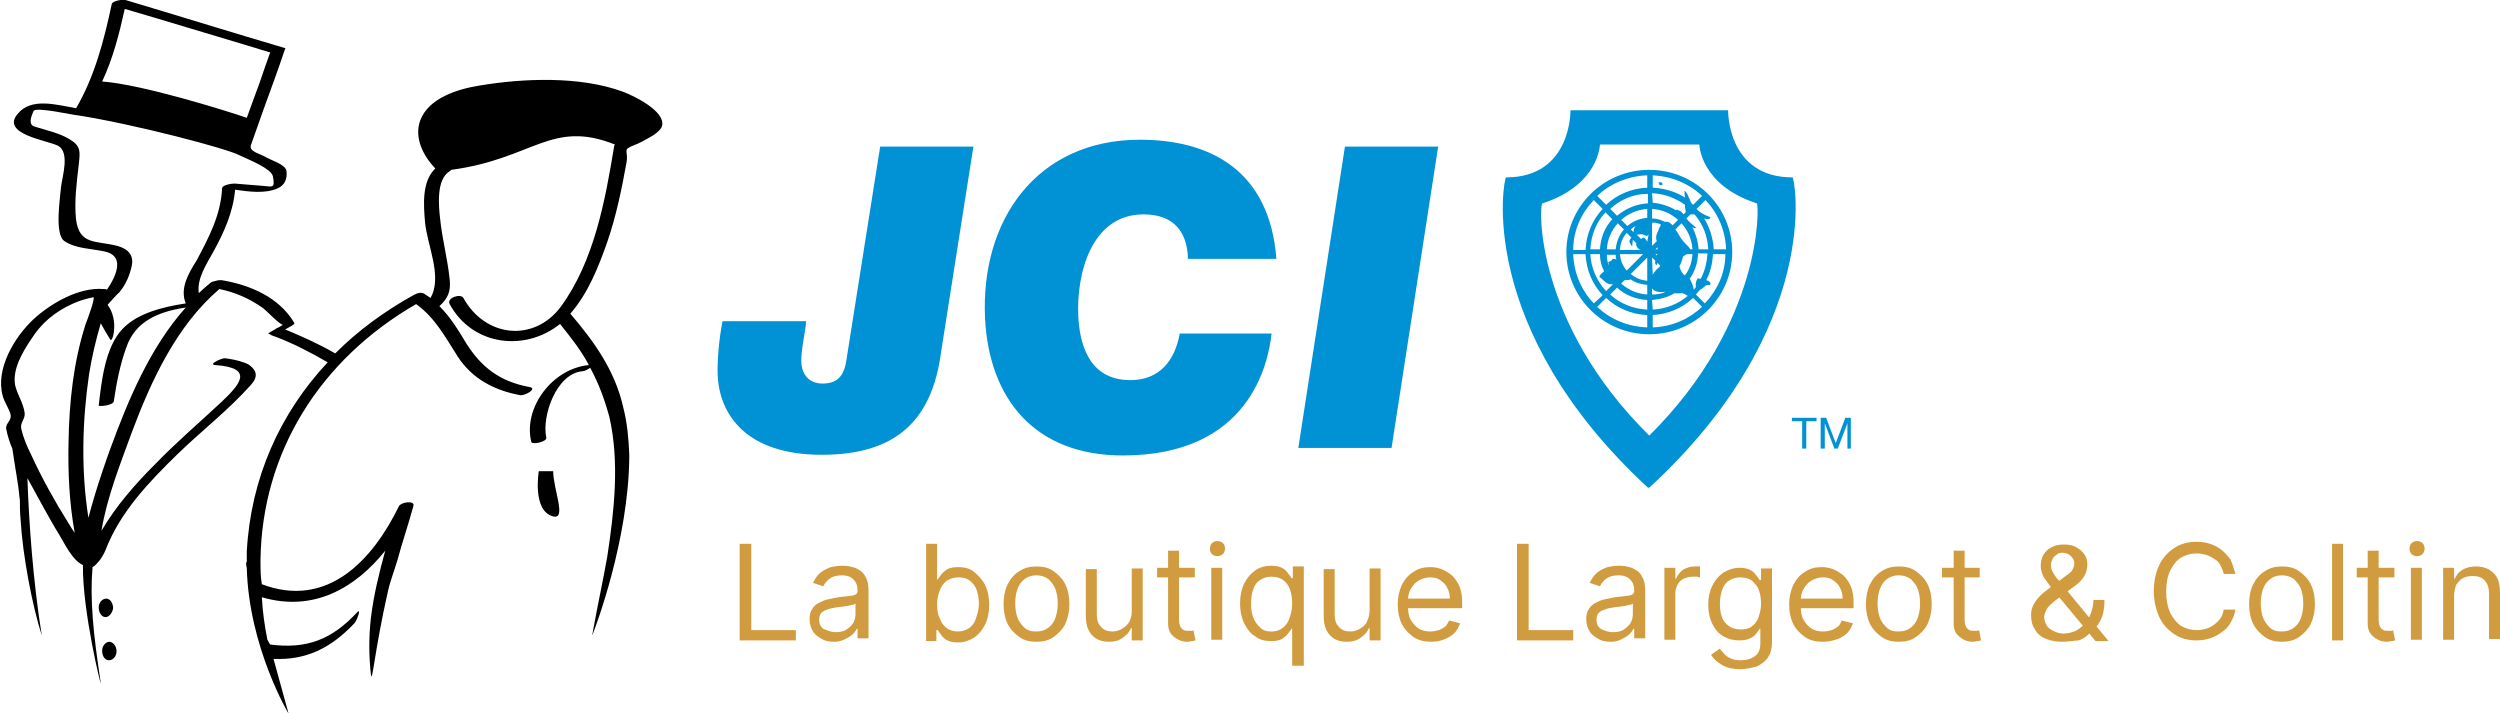 <svg width="277" height="79" viewBox="0 0 277 79" fill="none" xmlns="http://www.w3.org/2000/svg">
<g clip-path="url(#clip0_509_202)">
<path d="M205.072 49.631V46.292H204.465L203.401 49.1L202.338 46.292H201.73V49.707H202.186V46.899L203.25 49.707H203.629L204.693 46.899V49.707H205.072V49.631ZM200.135 46.672H201.275V46.292H198.54V46.672H199.68V49.707H200.135V46.672ZM198.616 19.655C191.325 19.655 191.477 12.218 191.477 12.218H182.818H182.666H174.008C174.008 12.218 174.16 19.655 166.868 19.655C166.64 19.655 163.298 36.199 182.59 54.033H182.742C202.11 36.199 198.844 19.655 198.616 19.655ZM182.742 48.265C169.982 35.668 170.514 22.691 170.894 22.539C177.198 20.49 177.274 16.012 177.274 16.012H182.742H182.818H188.287C188.287 16.012 188.363 20.49 194.667 22.539C194.895 22.691 195.426 35.668 182.742 48.265ZM182.742 37.034C187.831 37.034 191.933 32.936 191.933 27.927C191.933 22.918 187.831 18.82 182.742 18.82C177.653 18.82 173.552 22.918 173.552 27.927C173.552 32.936 177.653 37.034 182.742 37.034ZM191.249 27.623H189.882C189.806 26.333 189.426 25.195 188.819 24.208C189.122 24.284 189.502 24.36 189.502 24.057C189.046 23.905 188.591 23.677 188.211 23.374C188.135 23.298 188.059 23.222 187.983 23.146L188.97 22.16C190.338 23.601 191.173 25.498 191.249 27.623ZM187.907 31.797C187.831 31.873 187.755 32.025 187.679 32.101C187.603 31.721 187.451 31.266 187.299 31.038C187.299 30.962 187.223 30.962 187.223 30.887C187.755 30.128 188.135 29.141 188.135 28.079H189.198C189.122 29.065 188.894 30.052 188.439 30.887C188.287 30.887 188.211 30.887 188.135 30.811C187.907 31.114 187.831 31.494 187.907 31.797ZM186.692 30.507C186.54 30.431 186.464 30.355 186.388 30.204C186.236 30.052 186.16 29.748 186.084 29.521C186.236 29.217 186.388 28.838 186.464 28.458C186.616 28.306 186.768 28.23 186.92 28.155H187.527C187.451 29.065 187.224 29.824 186.692 30.507ZM185.628 25.423L186.312 24.74C186.996 25.498 187.451 26.485 187.527 27.623H187.299C186.996 27.168 186.616 26.94 186.312 26.485C186.084 26.181 185.932 25.802 185.628 25.423ZM186.844 24.208L187.299 23.753C187.375 23.753 187.451 23.753 187.527 23.753C187.603 23.753 187.679 23.753 187.755 23.753C188.667 24.816 189.198 26.106 189.274 27.623H188.211C188.135 26.713 187.907 25.954 187.527 25.195C187.679 25.271 187.831 25.271 187.983 25.271C187.527 24.891 187.148 24.588 186.844 24.208ZM188.894 33.619L187.907 32.632C188.059 32.48 188.211 32.253 188.363 32.101C188.515 32.101 188.591 31.949 188.819 31.797C189.046 31.57 189.122 31.57 189.502 31.57C189.578 31.266 189.35 31.114 189.046 31.038C189.502 30.204 189.73 29.217 189.806 28.155H191.173C191.173 30.279 190.262 32.177 188.894 33.619ZM183.046 34.909C184.793 34.833 186.388 34.15 187.603 33.011L188.591 33.998C187.148 35.364 185.249 36.199 183.122 36.275V34.909H183.046ZM183.046 33.239C183.958 33.163 184.793 32.936 185.553 32.48C185.78 32.556 186.008 32.48 186.312 32.48C186.54 32.48 186.768 32.632 186.996 32.784C185.932 33.694 184.565 34.226 183.122 34.302L183.046 33.239ZM183.046 31.949C183.35 32.404 184.033 32.404 184.565 32.328C184.109 32.556 183.578 32.632 183.046 32.632V31.949ZM183.046 28.534L183.426 28.913C183.35 29.065 183.35 29.293 183.578 29.369C183.578 29.217 183.654 29.141 183.654 29.141L183.958 29.445C183.882 29.521 183.882 29.521 183.882 29.596L184.109 29.521C183.806 29.521 183.426 29.976 183.274 30.204C183.198 30.279 183.198 30.355 183.122 30.431L183.046 28.534ZM183.73 28.155C183.654 28.155 183.578 28.23 183.578 28.306L183.426 28.155H183.73ZM183.426 27.623L183.654 27.396C183.654 27.472 183.654 27.547 183.654 27.623H183.426ZM183.046 24.816C183.046 24.74 183.122 24.664 183.122 24.664C183.426 24.664 183.806 24.74 184.033 24.891C183.958 25.043 183.882 25.195 183.806 25.347C183.73 25.65 183.502 25.954 183.502 26.257C183.502 26.485 183.502 26.561 183.578 26.713L183.046 27.244V24.816ZM183.046 23.146C184.185 23.222 185.173 23.677 185.932 24.36L185.325 24.967C185.249 24.891 185.249 24.891 185.173 24.816C184.945 24.588 184.641 24.512 184.489 24.588C184.033 24.36 183.578 24.208 183.046 24.208V23.146ZM183.046 21.401C184.413 21.477 185.628 21.932 186.692 22.691C186.692 22.918 186.692 23.07 186.768 23.298C186.768 23.45 186.768 23.45 186.768 23.525L186.54 23.753C186.388 23.601 186.312 23.45 186.16 23.374C185.932 23.298 185.704 23.146 185.704 23.298C184.945 22.842 184.033 22.539 183.122 22.463L183.046 21.401ZM183.046 19.427C185.173 19.503 187.148 20.338 188.591 21.704L187.603 22.691C187.527 22.615 187.451 22.539 187.375 22.463C187.148 21.932 186.844 21.097 186.616 21.173C186.692 21.325 186.616 21.552 186.692 21.78C186.692 21.856 186.692 21.856 186.768 21.932C185.704 21.249 184.489 20.869 183.122 20.794V19.427H183.046ZM176.59 22.16L177.577 23.146C176.438 24.36 175.755 25.954 175.679 27.699H174.312C174.312 25.498 175.223 23.601 176.59 22.16ZM179.476 27.623C179.552 26.94 179.78 26.333 180.236 25.802L180.768 26.333C180.768 26.333 180.692 26.333 180.692 26.409C180.388 26.789 180.616 26.94 180.843 27.32C180.843 27.092 180.919 26.789 180.919 26.561L181.299 26.94C181.223 27.244 181.451 27.547 181.755 27.699H179.476V27.623ZM182.059 28.155L180.236 29.976C179.78 29.445 179.552 28.838 179.476 28.155H182.059ZM180.995 25.726L180.692 25.423C180.843 25.271 181.071 25.119 181.223 25.043C181.071 25.271 180.995 25.498 180.995 25.726ZM179.021 27.623H178.033C178.109 26.485 178.565 25.498 179.248 24.74L179.932 25.423C179.4 26.03 179.097 26.789 179.021 27.623ZM179.097 28.762C178.945 28.686 178.793 28.686 178.641 28.686C178.641 28.913 178.413 28.913 178.185 29.065C178.261 29.217 178.261 29.369 178.261 29.445C178.109 29.065 178.033 28.61 178.033 28.23H179.021C179.021 28.382 179.021 28.534 179.097 28.762ZM178.717 31.494L177.957 32.253C176.97 31.19 176.286 29.748 176.21 28.155H177.274C177.274 28.838 177.426 29.445 177.729 30.052C177.502 30.279 177.274 30.431 177.198 30.659C177.805 31.114 177.957 31.57 178.717 31.494ZM176.21 27.623C176.286 26.03 176.894 24.588 177.881 23.525L178.641 24.284C177.805 25.195 177.35 26.333 177.274 27.623H176.21ZM182.514 20.794C180.768 20.869 179.172 21.552 177.957 22.691L176.97 21.704C178.413 20.338 180.388 19.503 182.514 19.427V20.794ZM182.514 22.539C181.223 22.615 180.084 23.146 179.172 23.905L178.413 23.146C179.476 22.16 180.919 21.477 182.59 21.477V22.539H182.514ZM182.514 24.133C181.679 24.208 180.919 24.512 180.312 25.043L179.628 24.36C180.388 23.677 181.451 23.222 182.514 23.146V24.133ZM182.514 26.789C182.438 26.713 182.438 26.637 182.438 26.637C182.135 26.181 182.059 26.333 181.831 26.485L181.375 26.03C181.527 25.954 181.755 25.954 181.907 25.954C182.363 26.03 182.438 26.333 182.666 25.954L182.514 26.789ZM182.514 31.114C181.831 31.038 181.223 30.811 180.692 30.355L182.514 28.534V31.114ZM182.514 32.632C181.375 32.556 180.388 32.101 179.628 31.418L180.008 31.038C180.236 31.038 180.464 31.038 180.692 30.962C181.223 31.342 181.831 31.494 182.514 31.57V32.632ZM182.514 34.302C180.919 34.226 179.476 33.619 178.413 32.632L179.172 31.873C180.084 32.708 181.223 33.163 182.514 33.239V34.302ZM176.97 33.998L177.957 33.011C179.172 34.15 180.768 34.833 182.514 34.909V36.275C180.312 36.199 178.413 35.364 176.97 33.998ZM176.59 33.619C175.223 32.177 174.387 30.279 174.312 28.155H175.679C175.755 29.9 176.438 31.494 177.577 32.708L176.59 33.619ZM184.185 20.49C184.261 20.186 183.958 20.11 183.73 20.262L183.806 20.338L183.882 20.262C183.73 20.49 183.958 20.566 184.185 20.49ZM186.084 23.374C186.16 23.374 186.16 23.374 186.236 23.374H186.084ZM188.059 30.811C188.059 30.811 188.135 30.811 188.135 30.887L188.211 30.811H188.059ZM154.184 49.631L159.349 16.24H149.019L143.854 49.631H154.184ZM131.626 28.686H141.424C140.664 18.669 133.829 15.481 126.309 15.481C114.84 15.481 108.612 24.436 109.144 35.288C109.6 44.243 114.689 50.466 124.41 50.466C138.386 50.466 140.512 40.373 140.892 36.958H130.715C130.183 39.917 128.512 42.118 125.246 42.118C120.461 42.118 119.625 37.792 119.474 35.06C119.246 30.355 120.917 23.753 126.689 23.753C129.955 23.753 131.55 25.574 131.626 28.686ZM104.283 38.931L107.853 16.24H97.523L93.802 39.766C93.574 41.435 92.966 42.498 91.143 42.498C89.7 42.498 88.865 41.587 88.789 40.145C88.713 38.931 89.244 36.806 89.32 35.592H80.054C79.674 37.489 79.446 40.069 79.522 41.663C79.75 45.837 82.561 50.39 91.067 50.39C99.27 50.39 103.296 46.596 104.283 38.931Z" fill="#0092D4"/>
<path d="M59.699 52.211C59.699 52.211 58.939 56.613 61.294 57.22C62.813 57.599 61.294 54.184 61.294 52.211H59.699Z" fill="black"/>
<path d="M12.532 67.389C12.532 66.858 12.228 66.327 11.773 66.327C11.317 66.327 10.937 66.782 10.937 67.313C10.937 67.844 11.241 68.376 11.697 68.376C12.076 68.376 12.456 67.92 12.532 67.389Z" fill="black"/>
<path d="M12.152 71.108C11.697 71.108 11.317 71.563 11.317 72.094C11.317 72.701 11.621 73.157 12.076 73.157C12.532 73.157 12.912 72.701 12.912 72.17C12.912 71.639 12.608 71.183 12.152 71.108Z" fill="black"/>
<path d="M69.041 10.169C64.332 8.424 58.028 8.651 53.091 9.486C50.736 9.866 47.471 10.852 46.559 13.356C45.875 15.254 46.863 17.227 48.23 18.669C46.711 20.11 46.939 22.767 47.091 24.588C47.319 27.168 49.066 30.659 47.698 33.011C47.471 32.86 47.243 32.708 47.015 32.556C46.711 32.328 46.179 32.48 45.8 32.708C42.533 34.529 39.647 36.654 37.141 39.158C35.318 38.096 33.419 37.261 31.596 36.502C31.824 36.351 32.052 36.275 32.28 36.123C32.356 36.047 32.736 35.895 32.584 35.743C30.913 32.936 27.723 31.57 24.533 31.038C24.381 31.038 24.153 31.038 23.925 31.114C23.697 31.19 23.469 31.19 23.317 31.342C22.862 31.721 22.406 32.101 22.026 32.48C21.798 30.887 22.862 29.293 23.621 27.927C24.837 25.726 25.824 23.525 26.052 21.021C27.647 21.249 29.394 21.477 30.761 20.869C31.596 20.49 31.824 19.807 31.748 18.972C31.672 18.213 30.001 17.758 29.394 17.378C28.71 16.999 27.571 16.771 27.799 16.088C28.254 14.798 28.71 13.508 29.166 12.218C30.001 9.941 30.837 7.665 31.596 5.388C31.672 5.312 31.596 5.312 31.52 5.312C25.596 3.567 19.748 1.745 13.899 -9.79006e-06C13.595 -0.076 12.456 0.076 12.38 0.455C11.545 4.402 10.481 8.5 8.431 11.99C6.228 11.611 3.494 10.776 1.975 12.598C-6.34193e-05 14.874 5.317 15.557 6.456 16.164C7.747 16.923 6.912 19.503 6.76 20.718C6.684 21.856 6 25.954 7.139 26.713C8.355 27.547 10.102 27.547 11.545 27.851C13.823 28.306 12.988 30.431 11.849 32.101C11.773 32.025 11.621 32.025 11.469 32.025C8.735 31.797 5.62 33.619 3.722 35.364C1.595 37.337 -0.532 40.904 0.304 43.864C0.456 44.471 0.835 45.002 1.063 45.609C1.519 46.596 0.608 46.747 0.684 47.506C0.835 48.265 1.063 49.024 1.367 49.707C1.747 52.287 2.051 53.805 2.127 54.791C2.127 55.019 2.203 55.247 2.203 55.399C2.203 56.082 2.203 56.765 2.279 57.523C2.506 61.546 3.57 67.085 4.633 70.425C3.646 64.353 3.19 57.599 3.038 52.97C3.874 54.488 5.62 57.751 6.532 59.193C7.064 60.028 7.975 62.077 9.19 62.608C9.114 67.617 11.241 76.344 11.165 75.661C10.329 70.197 9.95 66.403 10.254 62.836C10.557 62.684 10.785 62.38 10.785 62.38C11.165 62.001 11.469 61.47 11.697 60.938C13.292 56.765 16.482 53.425 19.672 50.314C22.33 47.734 25.292 45.457 27.799 42.649C28.634 41.739 28.406 41.056 27.723 40.525C27.571 40.373 27.343 40.297 27.191 40.221C27.115 40.221 27.039 40.145 26.963 40.145C26.356 39.917 25.52 39.766 24.913 39.69C24.533 39.69 23.014 40.373 23.849 40.449C28.33 40.752 26.431 42.725 24.609 44.471C22.178 46.747 19.596 48.948 17.241 51.377C14.963 53.653 12.836 56.082 11.241 58.814C11.849 55.095 13.368 51.301 14.583 47.962C16.71 42.27 19.52 36.123 24.305 32.025C26.128 32.404 27.647 33.087 29.166 34.15C29.47 34.377 31.141 36.123 31.369 35.971C31.141 36.123 30.913 36.275 30.685 36.351C30.381 36.578 30.001 36.73 29.698 36.958L29.925 37.034L30.001 37.109C30.153 37.185 30.381 37.261 30.609 37.337C32.584 38.096 34.483 39.083 36.305 40.145C30.989 45.837 27.799 52.97 27.343 61.09C27.343 61.546 27.343 61.925 27.343 62.38L27.267 62.229C27.267 62.456 27.267 62.684 27.343 62.912C27.571 71.715 31.976 79.076 31.976 79.076L30.305 73.005C33.875 73.157 36.609 71.867 39.268 69.059C39.495 68.831 40.103 67.313 39.571 67.844C36.761 70.88 33.951 71.942 29.925 71.411L29.622 70.88C29.318 69.286 29.09 67.769 29.014 66.175C34.71 67.844 39.343 65.188 42.685 61.014C42.002 63.519 41.394 65.947 41.09 68.527C40.863 70.576 40.863 72.625 41.09 74.674C41.242 76.04 41.47 72.17 42.989 65.492C43.217 64.429 43.749 63.063 44.053 62.001C44.584 60.028 45.268 58.055 45.8 56.082C46.027 55.399 44.432 55.626 44.205 56.082C41.242 62.153 36.229 67.465 29.014 64.733C28.862 63.898 28.862 62.987 28.862 62.077C29.014 50.087 35.47 39.842 46.103 33.694C48.23 35.212 49.369 37.413 50.736 39.538C52.331 41.966 54.762 43.257 57.648 43.788C58.18 43.864 59.623 43.029 58.636 42.877C55.37 42.27 53.319 40.676 51.648 38.02C50.736 36.502 49.901 35.136 48.686 33.922C49.597 33.087 49.977 32.328 49.825 30.962C49.597 28.686 48.989 26.485 48.762 24.208C48.61 22.843 48.306 19.883 49.825 18.972C49.901 18.972 49.901 18.896 49.977 18.82C59.091 17.606 61.066 13.205 68.13 16.012C68.13 16.088 68.054 16.088 68.054 16.164C67.066 22.16 65.851 28.913 62.129 33.998C59.167 37.944 53.775 37.413 51.344 33.011C51.04 32.48 49.445 33.011 49.825 33.694C52.331 38.324 58.18 39.007 62.053 35.895C63.269 37.413 64.408 38.855 65.243 40.449C61.218 40.828 57.952 45.154 58.863 48.948C58.939 49.328 60.61 48.948 60.534 48.493C60.003 46.216 61.598 41.359 64.56 41.132C64.788 41.132 65.168 40.904 65.395 40.752C66.307 42.422 66.99 44.243 67.522 46.216C68.661 51.225 68.054 56.613 67.294 61.621C66.914 63.822 66.155 67.389 65.775 69.514L65.623 70.349C65.623 70.349 65.699 70.273 65.699 70.197C66.003 69.438 69.649 59.8 69.725 50.618C69.725 50.466 69.725 50.314 69.725 50.238V50.39C69.649 48.569 69.497 46.823 69.041 45.078C68.13 41.056 65.851 37.868 63.193 34.757C65.168 32.48 66.307 29.596 67.294 26.789C68.281 23.905 68.889 20.945 69.421 17.986C69.649 16.62 68.889 16.62 70.256 16.088C70.864 15.861 71.396 15.557 71.927 15.254C72.383 15.026 73.294 14.419 73.37 13.888C73.674 12.294 70.256 10.624 69.041 10.169ZM13.823 0.987C18.76 2.428 23.697 3.946 28.558 5.388C28.938 5.54 29.394 5.616 29.773 5.768C29.849 5.768 29.925 5.768 29.925 5.843C29.546 6.906 29.166 7.968 28.786 9.107C28.33 10.397 27.799 11.763 27.343 13.053C24.913 12.218 15.646 9.334 11.317 9.031C12.532 6.451 13.216 3.719 13.823 0.987ZM8.279 59.041C8.051 58.738 7.823 58.358 7.595 57.979C6.076 55.55 4.633 52.97 3.418 50.314C2.962 49.404 2.582 48.493 2.354 47.506C2.203 46.823 2.81 46.444 2.734 45.761C2.582 44.623 1.899 43.712 1.671 42.649C1.367 40.904 2.506 39.007 3.418 37.641C4.557 35.819 6.076 34.529 8.127 33.619C8.81 33.315 9.57 33.087 10.329 32.936C10.633 32.86 9.646 35.516 9.494 35.895C8.127 40.145 7.671 44.547 7.595 48.948C7.519 52.287 7.671 55.702 8.279 59.041ZM20.583 33.619C18.077 33.998 15.267 34.681 13.595 36.426C11.621 38.475 11.241 42.346 10.937 44.926C10.937 45.078 12.532 44.926 12.608 44.471C12.912 42.422 13.292 40.449 13.975 38.551C14.963 35.592 17.545 34.529 20.583 34.074C16.634 38.475 14.203 44.319 12.228 49.707C12.001 50.314 10.633 54.108 9.798 57.372C8.962 52.135 9.114 46.596 9.874 41.435C10.178 39.538 10.633 37.641 11.165 35.819C11.545 36.502 11.925 37.185 12.228 37.641C12.456 38.02 13.216 35.516 11.925 33.77C11.925 33.77 13.064 32.48 13.216 32.404C13.899 31.57 14.355 30.583 14.583 29.521C14.887 28.23 14.127 27.547 12.988 27.244C10.633 26.637 8.81 27.168 8.431 24.36C8.203 22.311 8.507 20.186 8.735 18.137C8.886 16.771 8.962 16.164 7.671 15.405C6.532 14.722 5.089 14.419 3.874 14.039C3.038 13.812 3.494 12.825 3.722 12.294C3.949 11.839 7.823 12.673 8.355 12.749H8.431C14.811 13.736 25.216 16.468 26.583 17.227C27.723 17.758 30.001 18.669 30.229 19.503C30.533 21.021 30.153 20.642 28.786 20.566C27.875 20.49 26.963 20.414 25.976 20.338C25.672 20.338 24.609 20.49 24.609 20.869C24.457 23.829 23.166 26.257 21.798 28.838C20.887 30.279 19.9 31.949 20.583 33.619Z" fill="black"/>
<path d="M81.953 70.956V60.255H83.244V69.817H88.181V70.956H81.953ZM92.435 71.108C91.903 71.108 91.447 71.032 91.067 70.804C90.688 70.576 90.308 70.349 90.08 69.969C89.852 69.59 89.7 69.135 89.7 68.603C89.7 68.148 89.776 67.769 90.004 67.465C90.156 67.161 90.46 66.934 90.764 66.782C91.067 66.63 91.371 66.478 91.751 66.403C92.131 66.327 92.511 66.251 92.89 66.175C93.346 66.099 93.802 66.099 94.106 66.023C94.409 66.023 94.637 65.947 94.789 65.871C94.941 65.795 95.017 65.644 95.017 65.492V65.416C95.017 64.885 94.865 64.505 94.561 64.202C94.257 63.898 93.878 63.746 93.27 63.746C92.662 63.746 92.207 63.898 91.903 64.126C91.599 64.353 91.371 64.657 91.219 64.961L90.08 64.581C90.308 64.126 90.536 63.746 90.916 63.443C91.295 63.139 91.675 62.987 92.055 62.836C92.435 62.76 92.89 62.684 93.27 62.684C93.498 62.684 93.802 62.684 94.181 62.76C94.485 62.836 94.865 62.912 95.169 63.139C95.473 63.291 95.776 63.595 95.928 63.974C96.156 64.353 96.232 64.885 96.232 65.492V70.728H95.017V69.666H94.941C94.865 69.817 94.713 70.045 94.561 70.197C94.333 70.425 94.106 70.576 93.802 70.728C93.27 71.032 92.89 71.108 92.435 71.108ZM92.587 70.045C93.042 70.045 93.498 69.969 93.802 69.742C94.106 69.514 94.409 69.286 94.561 68.983C94.713 68.679 94.789 68.376 94.789 67.996V66.858C94.713 66.934 94.637 67.01 94.409 67.01C94.257 67.085 94.03 67.085 93.802 67.161C93.574 67.161 93.346 67.237 93.118 67.237C92.89 67.237 92.738 67.313 92.587 67.313C92.283 67.389 91.979 67.389 91.675 67.541C91.371 67.617 91.143 67.769 90.992 67.92C90.84 68.072 90.764 68.376 90.764 68.679C90.764 69.135 90.916 69.438 91.219 69.666C91.751 69.893 92.131 70.045 92.587 70.045ZM102.612 70.956V60.255H103.828V64.202H103.903C103.979 64.05 104.131 63.898 104.283 63.67C104.435 63.443 104.663 63.291 104.967 63.063C105.271 62.912 105.65 62.836 106.182 62.836C106.866 62.836 107.473 62.987 107.929 63.367C108.385 63.746 108.84 64.202 109.144 64.809C109.448 65.416 109.6 66.175 109.6 67.01C109.6 67.844 109.448 68.603 109.144 69.21C108.84 69.817 108.461 70.273 107.929 70.652C107.397 70.956 106.866 71.183 106.182 71.183C105.65 71.183 105.271 71.108 104.967 70.956C104.663 70.804 104.435 70.576 104.283 70.349C104.131 70.121 103.979 69.969 103.903 69.817H103.752V71.032H102.612V70.956ZM103.828 66.934C103.828 67.541 103.903 68.072 104.131 68.527C104.283 68.983 104.587 69.362 104.891 69.59C105.195 69.817 105.65 69.969 106.106 69.969C106.638 69.969 107.018 69.817 107.397 69.59C107.777 69.286 108.005 68.983 108.157 68.451C108.309 67.996 108.461 67.465 108.461 66.934C108.461 66.403 108.385 65.871 108.233 65.416C108.081 64.961 107.777 64.581 107.473 64.353C107.094 64.05 106.714 63.974 106.182 63.974C105.65 63.974 105.271 64.126 104.891 64.353C104.587 64.581 104.283 64.961 104.131 65.416C103.979 65.795 103.828 66.327 103.828 66.934ZM114.841 71.108C114.081 71.108 113.474 70.956 112.942 70.576C112.41 70.197 111.954 69.742 111.651 69.135C111.347 68.527 111.195 67.769 111.195 66.934C111.195 66.099 111.347 65.34 111.651 64.733C111.954 64.126 112.41 63.595 112.942 63.291C113.474 62.912 114.157 62.76 114.841 62.76C115.6 62.76 116.208 62.912 116.74 63.291C117.271 63.67 117.727 64.126 118.031 64.733C118.335 65.34 118.486 66.099 118.486 66.934C118.486 67.769 118.335 68.451 118.031 69.135C117.727 69.742 117.271 70.197 116.74 70.576C116.208 70.956 115.6 71.108 114.841 71.108ZM114.841 69.969C115.372 69.969 115.828 69.817 116.208 69.514C116.588 69.21 116.815 68.831 116.967 68.376C117.119 67.92 117.195 67.389 117.195 66.858C117.195 66.327 117.119 65.795 116.967 65.34C116.815 64.885 116.512 64.505 116.208 64.202C115.828 63.898 115.372 63.746 114.841 63.746C114.309 63.746 113.853 63.898 113.474 64.202C113.094 64.505 112.866 64.885 112.714 65.34C112.562 65.795 112.486 66.327 112.486 66.858C112.486 67.389 112.562 67.92 112.714 68.376C112.866 68.831 113.17 69.21 113.474 69.514C113.853 69.893 114.309 69.969 114.841 69.969ZM125.398 67.693V62.987H126.613V70.956H125.398V69.59H125.322C125.17 69.969 124.866 70.349 124.411 70.652C124.031 70.956 123.499 71.108 122.892 71.108C122.36 71.108 121.98 71.032 121.525 70.804C121.145 70.576 120.841 70.273 120.613 69.817C120.385 69.362 120.309 68.831 120.309 68.148V63.063H121.525V68.072C121.525 68.679 121.676 69.135 121.98 69.438C122.284 69.817 122.74 69.969 123.271 69.969C123.575 69.969 123.879 69.893 124.183 69.742C124.487 69.59 124.791 69.362 125.018 69.059C125.322 68.603 125.398 68.148 125.398 67.693ZM132.386 62.912V63.974H128.208V62.912H132.386ZM129.424 61.014H130.639V68.679C130.639 69.059 130.715 69.286 130.791 69.438C130.867 69.59 131.019 69.742 131.171 69.817C131.322 69.893 131.474 69.893 131.702 69.893C131.854 69.893 131.93 69.893 132.006 69.893C132.082 69.893 132.158 69.893 132.234 69.817L132.462 70.956C132.386 70.956 132.234 71.032 132.082 71.032C131.93 71.032 131.778 71.108 131.55 71.108C131.171 71.108 130.867 71.032 130.563 70.88C130.259 70.728 129.955 70.501 129.727 70.197C129.5 69.893 129.424 69.514 129.424 69.059V61.014ZM134.209 70.956V62.912H135.424V70.88H134.209V70.956ZM134.892 61.621C134.664 61.621 134.437 61.546 134.285 61.394C134.133 61.242 134.057 61.014 134.057 60.787C134.057 60.559 134.133 60.331 134.285 60.18C134.437 60.028 134.664 59.952 134.892 59.952C135.12 59.952 135.348 60.028 135.5 60.18C135.652 60.331 135.728 60.559 135.728 60.787C135.728 61.014 135.652 61.242 135.5 61.394C135.272 61.546 135.12 61.621 134.892 61.621ZM143.171 73.915V69.666H143.095C143.019 69.817 142.867 69.969 142.715 70.197C142.563 70.425 142.336 70.576 142.032 70.804C141.728 70.956 141.348 71.032 140.817 71.032C140.133 71.032 139.525 70.88 139.07 70.501C138.538 70.197 138.158 69.666 137.854 69.059C137.551 68.451 137.399 67.693 137.399 66.858C137.399 66.023 137.551 65.264 137.854 64.657C138.158 64.05 138.538 63.595 139.07 63.215C139.601 62.836 140.209 62.684 140.817 62.684C141.348 62.684 141.728 62.76 142.032 62.912C142.336 63.063 142.563 63.291 142.715 63.519C142.867 63.746 143.019 63.898 143.095 64.05H143.247V62.76H144.462V73.764H143.171V73.915ZM140.893 69.969C141.424 69.969 141.804 69.817 142.108 69.59C142.412 69.362 142.715 68.983 142.867 68.527C143.019 68.072 143.171 67.541 143.171 66.934C143.171 66.327 143.095 65.795 142.943 65.34C142.791 64.885 142.488 64.505 142.184 64.278C141.88 64.05 141.424 63.898 140.893 63.898C140.361 63.898 139.905 64.05 139.601 64.278C139.222 64.505 138.994 64.885 138.842 65.34C138.69 65.795 138.614 66.327 138.614 66.858C138.614 67.465 138.69 67.92 138.842 68.376C138.994 68.831 139.298 69.21 139.601 69.514C139.981 69.893 140.361 69.969 140.893 69.969ZM151.754 67.693V62.987H152.969V70.956H151.754V69.59H151.678C151.526 69.969 151.222 70.349 150.766 70.652C150.387 70.956 149.855 71.108 149.247 71.108C148.716 71.108 148.336 71.032 147.88 70.804C147.5 70.576 147.197 70.273 146.969 69.817C146.741 69.362 146.665 68.831 146.665 68.148V63.063H147.88V68.072C147.88 68.679 148.032 69.135 148.336 69.438C148.64 69.817 149.095 69.969 149.627 69.969C149.931 69.969 150.235 69.893 150.539 69.742C150.842 69.59 151.146 69.362 151.374 69.059C151.602 68.603 151.754 68.148 151.754 67.693ZM158.59 71.108C157.83 71.108 157.146 70.956 156.615 70.576C156.083 70.197 155.627 69.742 155.324 69.135C155.02 68.527 154.868 67.769 154.868 67.01C154.868 66.175 155.02 65.492 155.324 64.809C155.627 64.202 156.083 63.67 156.615 63.367C157.146 62.987 157.754 62.836 158.514 62.836C158.893 62.836 159.349 62.912 159.729 63.063C160.109 63.215 160.488 63.443 160.868 63.746C161.172 64.05 161.476 64.429 161.704 64.961C161.931 65.492 162.007 66.099 162.007 66.858V67.389H155.703V66.327H160.64C160.64 65.871 160.564 65.492 160.336 65.112C160.185 64.733 159.881 64.505 159.577 64.278C159.273 64.05 158.893 63.974 158.438 63.974C157.982 63.974 157.526 64.126 157.146 64.353C156.767 64.581 156.539 64.885 156.311 65.264C156.083 65.644 156.007 66.099 156.007 66.478V67.161C156.007 67.769 156.083 68.3 156.311 68.679C156.539 69.059 156.843 69.438 157.222 69.666C157.602 69.893 158.058 69.969 158.514 69.969C158.817 69.969 159.121 69.893 159.425 69.817C159.653 69.742 159.881 69.59 160.109 69.438C160.336 69.286 160.412 68.983 160.564 68.755L161.78 69.059C161.628 69.438 161.476 69.817 161.172 70.121C160.868 70.425 160.488 70.652 160.109 70.804C159.577 71.032 159.121 71.108 158.59 71.108ZM168.084 70.956V60.255H169.375V69.817H174.312V70.956H168.084ZM178.489 71.108C177.958 71.108 177.502 71.032 177.122 70.804C176.742 70.576 176.362 70.349 176.135 69.969C175.907 69.59 175.755 69.135 175.755 68.603C175.755 68.148 175.831 67.769 176.059 67.465C176.211 67.161 176.514 66.934 176.818 66.782C177.122 66.63 177.426 66.478 177.806 66.403C178.185 66.327 178.565 66.251 178.945 66.175C179.401 66.099 179.856 66.099 180.16 66.023C180.464 66.023 180.692 65.947 180.844 65.871C180.996 65.795 181.072 65.644 181.072 65.492V65.416C181.072 64.885 180.92 64.505 180.616 64.202C180.312 63.898 179.932 63.746 179.325 63.746C178.717 63.746 178.261 63.898 177.958 64.126C177.654 64.353 177.426 64.657 177.274 64.961L176.135 64.581C176.362 64.126 176.59 63.746 176.97 63.443C177.35 63.139 177.73 62.987 178.109 62.836C178.489 62.76 178.945 62.684 179.325 62.684C179.553 62.684 179.856 62.684 180.236 62.76C180.54 62.836 180.92 62.912 181.223 63.139C181.527 63.291 181.831 63.595 181.983 63.974C182.211 64.353 182.287 64.885 182.287 65.492V70.728H181.072V69.666H180.996C180.92 69.817 180.768 70.045 180.616 70.197C180.388 70.425 180.16 70.576 179.856 70.728C179.325 71.032 178.945 71.108 178.489 71.108ZM178.717 70.045C179.173 70.045 179.628 69.969 179.932 69.742C180.236 69.514 180.54 69.286 180.692 68.983C180.844 68.679 180.92 68.376 180.92 67.996V66.858C180.844 66.934 180.768 67.01 180.54 67.01C180.388 67.085 180.16 67.085 179.932 67.161C179.704 67.161 179.477 67.237 179.249 67.237C179.021 67.237 178.869 67.313 178.717 67.313C178.413 67.389 178.109 67.389 177.806 67.541C177.502 67.617 177.274 67.769 177.122 67.92C176.97 68.072 176.894 68.376 176.894 68.679C176.894 69.135 177.046 69.438 177.35 69.666C177.806 69.893 178.185 70.045 178.717 70.045ZM184.413 70.956V62.912H185.629V64.126H185.705C185.857 63.746 186.084 63.443 186.464 63.139C186.844 62.912 187.3 62.76 187.755 62.76C187.831 62.76 187.983 62.76 188.059 62.76C188.211 62.76 188.287 62.76 188.363 62.76V63.974C188.287 63.974 188.211 63.974 188.059 63.898C187.907 63.898 187.755 63.898 187.604 63.898C187.224 63.898 186.844 63.974 186.54 64.126C186.236 64.278 186.008 64.505 185.857 64.809C185.705 65.112 185.629 65.416 185.629 65.795V70.88H184.413V70.956ZM192.844 74.143C192.237 74.143 191.705 74.067 191.325 73.915C190.869 73.764 190.566 73.536 190.262 73.308C189.958 73.081 189.73 72.777 189.578 72.549L190.566 71.867C190.642 72.018 190.794 72.17 191.021 72.398C191.173 72.625 191.401 72.777 191.705 72.929C192.009 73.081 192.389 73.157 192.844 73.157C193.528 73.157 194.06 73.005 194.439 72.701C194.895 72.398 195.047 71.867 195.047 71.259V69.666H194.971C194.895 69.817 194.743 69.969 194.591 70.197C194.439 70.425 194.211 70.576 193.908 70.728C193.604 70.88 193.224 70.956 192.692 70.956C192.009 70.956 191.477 70.804 190.945 70.501C190.414 70.197 190.034 69.742 189.73 69.135C189.426 68.527 189.274 67.844 189.274 67.01C189.274 66.175 189.426 65.492 189.73 64.885C190.034 64.278 190.414 63.822 190.945 63.443C191.477 63.139 192.085 62.912 192.692 62.912C193.224 62.912 193.604 62.987 193.908 63.139C194.211 63.291 194.439 63.519 194.591 63.746C194.743 63.974 194.895 64.126 194.971 64.278H195.123V62.987H196.338V71.183C196.338 71.867 196.186 72.398 195.882 72.853C195.579 73.308 195.123 73.612 194.667 73.84C194.06 73.991 193.528 74.143 192.844 74.143ZM192.844 69.742C193.3 69.742 193.756 69.666 194.06 69.438C194.363 69.21 194.667 68.907 194.819 68.451C194.971 67.996 195.123 67.541 195.123 66.934C195.123 66.327 195.047 65.871 194.895 65.416C194.743 64.961 194.439 64.657 194.135 64.353C193.832 64.126 193.376 63.974 192.844 63.974C192.313 63.974 191.857 64.126 191.553 64.353C191.173 64.581 190.945 64.961 190.794 65.416C190.642 65.871 190.566 66.327 190.566 66.934C190.566 67.465 190.642 67.996 190.794 68.376C190.945 68.831 191.249 69.135 191.553 69.362C191.857 69.59 192.313 69.742 192.844 69.742ZM201.959 71.108C201.199 71.108 200.515 70.956 199.984 70.576C199.452 70.197 198.996 69.742 198.693 69.135C198.389 68.527 198.237 67.769 198.237 67.01C198.237 66.175 198.389 65.492 198.693 64.809C198.996 64.202 199.452 63.67 199.984 63.367C200.515 62.987 201.123 62.836 201.883 62.836C202.262 62.836 202.718 62.912 203.098 63.063C203.478 63.215 203.857 63.443 204.237 63.746C204.541 64.05 204.845 64.429 205.073 64.961C205.301 65.492 205.376 66.099 205.376 66.858V67.389H199.224V66.327H204.161C204.161 65.871 204.085 65.492 203.857 65.112C203.706 64.733 203.402 64.505 203.098 64.278C202.794 64.05 202.414 63.974 201.959 63.974C201.503 63.974 201.047 64.126 200.667 64.353C200.288 64.581 200.06 64.885 199.832 65.264C199.604 65.644 199.528 66.099 199.528 66.478V67.161C199.528 67.769 199.604 68.3 199.832 68.679C200.06 69.059 200.364 69.438 200.743 69.666C201.123 69.893 201.579 69.969 202.035 69.969C202.338 69.969 202.642 69.893 202.946 69.817C203.174 69.742 203.402 69.59 203.63 69.438C203.857 69.286 203.933 68.983 204.085 68.755L205.301 69.059C205.149 69.438 204.997 69.817 204.693 70.121C204.389 70.425 204.009 70.652 203.63 70.804C202.946 71.032 202.49 71.108 201.959 71.108ZM210.389 71.108C209.63 71.108 209.022 70.956 208.491 70.576C207.959 70.197 207.503 69.742 207.199 69.135C206.896 68.527 206.744 67.769 206.744 66.934C206.744 66.099 206.896 65.34 207.199 64.733C207.503 64.126 207.959 63.595 208.491 63.291C209.022 62.912 209.706 62.76 210.389 62.76C211.149 62.76 211.757 62.912 212.288 63.291C212.82 63.67 213.276 64.126 213.579 64.733C213.883 65.34 214.035 66.099 214.035 66.934C214.035 67.769 213.883 68.451 213.579 69.135C213.276 69.742 212.82 70.197 212.288 70.576C211.757 70.956 211.149 71.108 210.389 71.108ZM210.389 69.969C210.921 69.969 211.377 69.817 211.757 69.514C212.136 69.21 212.364 68.831 212.516 68.376C212.668 67.92 212.744 67.389 212.744 66.858C212.744 66.327 212.668 65.795 212.516 65.34C212.364 64.885 212.06 64.505 211.757 64.202C211.377 63.898 210.921 63.746 210.389 63.746C209.858 63.746 209.402 63.898 209.022 64.202C208.642 64.505 208.415 64.885 208.263 65.34C208.111 65.795 208.035 66.327 208.035 66.858C208.035 67.389 208.111 67.92 208.263 68.376C208.415 68.831 208.718 69.21 209.022 69.514C209.402 69.893 209.858 69.969 210.389 69.969ZM219.352 62.912V63.974H215.174V62.912H219.352ZM216.466 61.014H217.681V68.679C217.681 69.059 217.757 69.286 217.833 69.438C217.909 69.59 218.061 69.742 218.213 69.817C218.364 69.893 218.516 69.893 218.744 69.893C218.896 69.893 218.972 69.893 219.048 69.893C219.124 69.893 219.2 69.893 219.276 69.817L219.504 70.956C219.428 70.956 219.276 71.032 219.124 71.032C218.972 71.032 218.82 71.108 218.592 71.108C218.213 71.108 217.909 71.032 217.605 70.88C217.301 70.728 216.997 70.501 216.769 70.197C216.542 69.893 216.466 69.514 216.466 69.059V61.014ZM228.39 71.108C227.707 71.108 227.099 70.956 226.567 70.728C226.036 70.501 225.656 70.121 225.428 69.666C225.124 69.21 225.048 68.679 225.048 68.148C225.048 67.693 225.124 67.313 225.352 66.934C225.58 66.554 225.808 66.251 226.112 65.947C226.415 65.644 226.871 65.34 227.251 65.037L228.77 63.898C229.074 63.67 229.302 63.519 229.529 63.291C229.681 63.063 229.833 62.76 229.833 62.38C229.833 62.077 229.681 61.849 229.454 61.621C229.226 61.394 228.922 61.242 228.542 61.242C228.238 61.242 228.01 61.318 227.859 61.47C227.631 61.621 227.479 61.773 227.403 62.001C227.251 62.229 227.251 62.456 227.251 62.684C227.251 62.912 227.327 63.215 227.479 63.443C227.631 63.67 227.783 63.974 228.01 64.202C228.238 64.429 228.466 64.733 228.694 65.037L233.631 71.032H232.188L228.162 66.175C227.783 65.719 227.479 65.34 227.175 64.961C226.871 64.581 226.643 64.202 226.415 63.898C226.264 63.519 226.112 63.139 226.112 62.76C226.112 62.304 226.188 61.849 226.415 61.47C226.643 61.09 226.947 60.787 227.327 60.635C227.707 60.407 228.162 60.331 228.694 60.331C229.226 60.331 229.681 60.407 230.061 60.635C230.441 60.863 230.745 61.09 230.973 61.47C231.2 61.773 231.276 62.153 231.276 62.532C231.276 63.063 231.124 63.519 230.897 63.898C230.669 64.278 230.289 64.657 229.833 64.961L227.707 66.554C227.251 66.934 226.871 67.237 226.719 67.617C226.567 67.92 226.491 68.224 226.491 68.3C226.491 68.603 226.567 68.907 226.719 69.21C226.871 69.514 227.175 69.742 227.479 69.893C227.783 70.045 228.162 70.197 228.618 70.197C228.998 70.197 229.378 70.121 229.833 69.969C230.213 69.817 230.593 69.514 230.897 69.21C231.2 68.907 231.428 68.527 231.656 67.996C231.808 67.541 231.96 67.01 231.96 66.478H233.175C233.175 67.161 233.099 67.769 232.947 68.224C232.795 68.679 232.568 69.059 232.416 69.286C232.188 69.514 232.036 69.742 231.884 69.817C231.808 69.893 231.808 69.893 231.732 69.969C231.732 70.045 231.656 70.045 231.58 70.121C231.2 70.501 230.821 70.804 230.289 70.956C229.454 71.032 228.922 71.108 228.39 71.108ZM247.682 63.595H246.391C246.315 63.215 246.163 62.912 246.011 62.608C245.859 62.304 245.631 62.077 245.328 61.925C245.024 61.697 244.796 61.621 244.416 61.47C244.112 61.394 243.733 61.318 243.429 61.318C242.745 61.318 242.214 61.47 241.682 61.773C241.15 62.077 240.771 62.608 240.467 63.215C240.163 63.822 240.011 64.657 240.011 65.568C240.011 66.478 240.163 67.237 240.467 67.92C240.771 68.527 241.226 69.059 241.682 69.362C242.214 69.666 242.821 69.817 243.429 69.817C243.809 69.817 244.112 69.742 244.416 69.666C244.72 69.59 245.024 69.438 245.328 69.21C245.631 68.983 245.859 68.755 246.011 68.527C246.239 68.224 246.315 67.92 246.391 67.541H247.682C247.606 68.072 247.378 68.603 247.151 68.983C246.923 69.438 246.543 69.817 246.163 70.045C245.783 70.349 245.328 70.576 244.872 70.728C244.416 70.88 243.885 70.956 243.353 70.956C242.441 70.956 241.606 70.728 240.922 70.273C240.239 69.817 239.631 69.21 239.251 68.376C238.872 67.541 238.644 66.554 238.644 65.492C238.644 64.353 238.872 63.367 239.251 62.608C239.631 61.773 240.239 61.166 240.922 60.711C241.606 60.255 242.441 60.028 243.353 60.028C243.885 60.028 244.416 60.104 244.872 60.255C245.328 60.407 245.783 60.635 246.163 60.938C246.543 61.242 246.847 61.621 247.151 62.001C247.378 62.532 247.53 63.063 247.682 63.595ZM252.847 71.108C252.087 71.108 251.48 70.956 250.948 70.576C250.417 70.197 249.961 69.742 249.657 69.135C249.353 68.527 249.201 67.769 249.201 66.934C249.201 66.099 249.353 65.34 249.657 64.733C249.961 64.126 250.417 63.595 250.948 63.291C251.48 62.912 252.163 62.76 252.847 62.76C253.607 62.76 254.214 62.912 254.746 63.291C255.277 63.67 255.733 64.126 256.037 64.733C256.341 65.34 256.493 66.099 256.493 66.934C256.493 67.769 256.341 68.451 256.037 69.135C255.733 69.742 255.277 70.197 254.746 70.576C254.214 70.956 253.531 71.108 252.847 71.108ZM252.847 69.969C253.379 69.969 253.834 69.817 254.214 69.514C254.594 69.21 254.822 68.831 254.974 68.376C255.126 67.92 255.202 67.389 255.202 66.858C255.202 66.327 255.126 65.795 254.974 65.34C254.822 64.885 254.518 64.505 254.214 64.202C253.834 63.898 253.379 63.746 252.847 63.746C252.315 63.746 251.86 63.898 251.48 64.202C251.1 64.505 250.872 64.885 250.72 65.34C250.568 65.795 250.492 66.327 250.492 66.858C250.492 67.389 250.568 67.92 250.72 68.376C250.872 68.831 251.176 69.21 251.48 69.514C251.86 69.893 252.315 69.969 252.847 69.969ZM259.607 60.255V70.956H258.392V60.255H259.607ZM265.303 62.912V63.974H261.126V62.912H265.303ZM262.341 61.014H263.556V68.679C263.556 69.059 263.632 69.286 263.708 69.438C263.784 69.59 263.936 69.742 264.088 69.817C264.24 69.893 264.392 69.893 264.62 69.893C264.772 69.893 264.848 69.893 264.923 69.893C264.999 69.893 265.075 69.893 265.151 69.817L265.379 70.956C265.303 70.956 265.151 71.032 264.999 71.032C264.848 71.032 264.696 71.108 264.468 71.108C264.088 71.108 263.784 71.032 263.48 70.88C263.177 70.728 262.873 70.501 262.645 70.197C262.417 69.893 262.341 69.514 262.341 69.059V61.014ZM267.126 70.956V62.912H268.341V70.88H267.126V70.956ZM267.81 61.621C267.582 61.621 267.354 61.546 267.202 61.394C267.05 61.242 266.974 61.014 266.974 60.787C266.974 60.559 267.05 60.331 267.202 60.18C267.354 60.028 267.582 59.952 267.81 59.952C268.038 59.952 268.265 60.028 268.417 60.18C268.569 60.331 268.645 60.559 268.645 60.787C268.645 61.014 268.569 61.242 268.417 61.394C268.265 61.546 268.038 61.621 267.81 61.621ZM271.911 66.099V70.88H270.696V62.912H271.911V64.126H271.987C272.139 63.746 272.443 63.367 272.823 63.139C273.202 62.912 273.734 62.76 274.266 62.76C274.797 62.76 275.253 62.836 275.709 63.063C276.089 63.291 276.468 63.595 276.696 64.05C276.924 64.505 277 65.037 277 65.719V70.804H275.785V65.795C275.785 65.188 275.633 64.657 275.329 64.353C275.025 63.974 274.57 63.822 273.962 63.822C273.582 63.822 273.202 63.898 272.899 64.05C272.595 64.202 272.367 64.505 272.139 64.809C271.987 65.264 271.911 65.644 271.911 66.099Z" fill="#D09C3F"/>
</g>
<defs>
<clipPath id="clip0_509_202">
<rect width="277" height="79" fill="white"/>
</clipPath>
</defs>
</svg>

